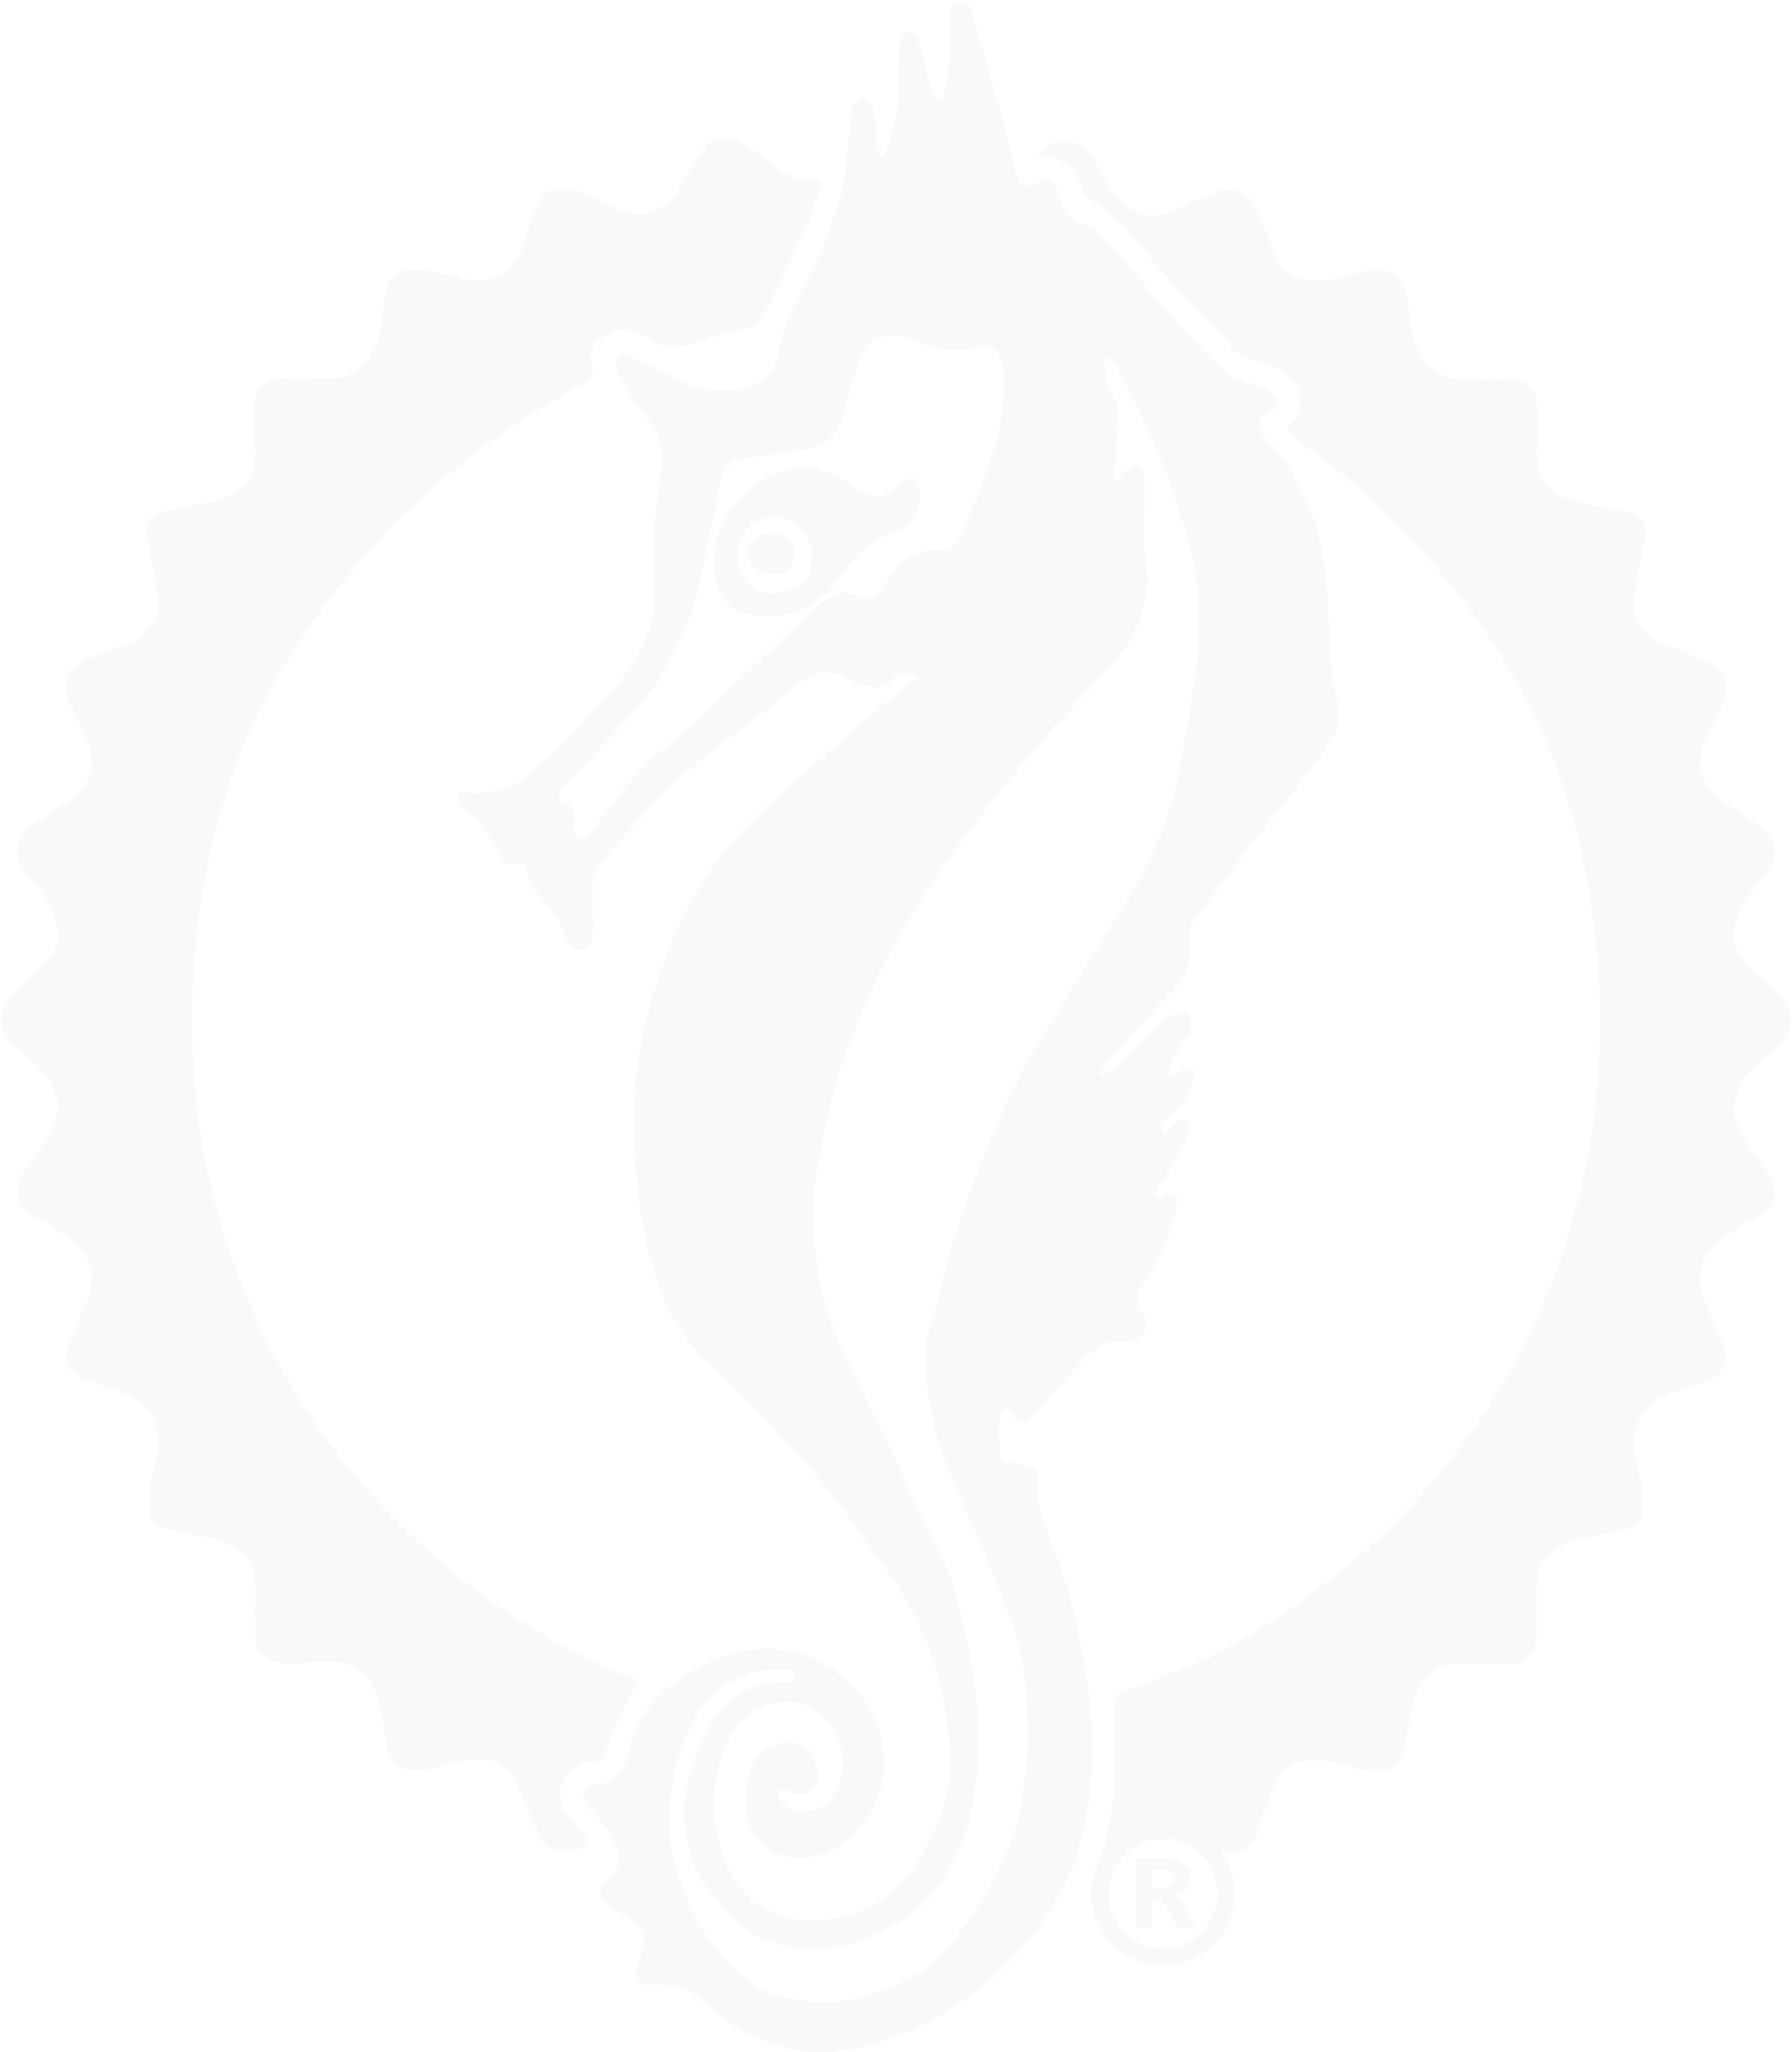 <svg width="1263" height="1446" viewBox="0 0 1263 1446" fill="none" xmlns="http://www.w3.org/2000/svg">
<g opacity="0.03">
<path d="M427.02 1233.62C427.02 1233.62 438.388 1201.58 446.399 1190.98L448.627 1186.29C448.627 1186.29 449.438 1184.22 446.94 1183.01C444.444 1181.81 260.28 1118.81 174.499 915.729C88.719 712.648 170.366 528.169 170.366 528.169C170.366 528.169 230.826 363.327 415.305 268.245C415.305 268.245 418.277 267.9 417.588 261.182C417.588 261.182 413.539 246.884 420.731 240.813C427.923 234.743 432.875 232.76 432.875 232.76C432.875 232.76 447.776 230.436 461.468 240.253C475.163 250.07 491.311 240.64 491.311 240.64L533.038 229.014C533.038 229.014 534.072 227.98 536.784 224.233C539.498 220.487 568.951 159.253 569.339 157.573C569.726 155.894 579.156 128.378 579.156 128.378C579.156 128.378 579.801 126.44 576.441 126.569C576.441 126.569 564.684 128.894 552.672 121.273C540.657 113.651 529.805 104.866 529.805 104.866C529.805 104.866 523.605 97.632 509.394 97.632C495.184 97.632 485.625 121.92 485.625 121.92L476.788 135.975C476.788 135.975 470.846 146.052 454.826 150.83C454.826 150.83 442.682 152.51 429.764 144.499C416.846 136.491 403.409 133.389 403.409 133.389C403.409 133.389 387.261 129.643 380.285 141.398C373.308 153.155 369.433 171.757 369.433 171.757C369.433 171.757 366.332 183.643 355.351 192.167C344.371 200.694 326.543 196.301 326.543 196.301C326.543 196.301 295.169 186.595 283.456 191.16C271.744 195.725 271.054 210.107 271.054 210.107L266.921 239.045C266.921 239.045 260.721 254.632 253.829 259.284C246.94 263.936 243.149 265.226 240.998 265.829C238.844 266.431 211.887 267.034 211.887 267.034L193.972 266.69C193.972 266.69 181.828 269.143 180.148 280.9C178.469 292.657 179.89 319.397 179.89 319.397C179.89 319.397 180.019 334.511 173.43 340.713C166.841 346.913 163.613 348.853 163.613 348.853L151.34 353.115L116.976 359.962C116.976 359.962 100.441 361.771 103.8 378.693C107.159 395.616 111.164 418.611 111.164 418.611C111.164 418.611 114.652 429.592 107.159 439.67C99.667 449.747 94.37 451.814 94.37 451.814L62.719 463.958C62.719 463.958 36.622 470.547 50.316 498.192C64.011 525.837 64.269 530.102 64.269 530.102C64.269 530.102 65.82 540.824 63.106 547.414C60.392 554.003 53.418 561.108 53.418 561.108L23.964 580.487C23.964 580.487 -1.485 595.861 21.51 619.502C44.506 643.143 40.631 663.037 40.631 663.037C40.631 663.037 39.725 673.244 23.19 687.065C6.655 700.889 3.037 709.026 3.037 709.026C3.037 709.026 -5.877 723.882 11.693 738.093C29.263 752.303 33.784 759.538 33.784 759.538C33.784 759.538 46.444 776.202 37.401 794.03C28.358 811.858 17.377 825.553 17.377 825.553C17.377 825.553 0.842 846.092 25.775 858.107C50.709 870.122 59.364 882.396 59.364 882.396C59.364 882.396 68.665 894.798 63.111 911.204C57.556 927.61 49.545 943.243 49.545 943.243C49.545 943.243 38.306 966.109 62.463 973.215C86.62 980.32 94.115 985.359 94.115 985.359C94.115 985.359 118.403 995.176 108.971 1032.25C99.54 1069.33 110.263 1074.5 110.263 1074.5C110.263 1074.5 116.723 1077.86 144.239 1082.64C171.755 1087.42 177.571 1103.05 177.571 1103.05C177.571 1103.05 180.543 1115.32 180.024 1127.21C179.508 1139.09 180.024 1151.62 180.024 1151.62C180.024 1151.62 177.958 1171.39 201.211 1172.03L231.054 1171.26C231.054 1171.26 260.768 1167 267.613 1201.88C274.461 1236.76 272.652 1229.78 272.652 1229.78C272.652 1229.78 272.91 1256.14 309.082 1244.77C345.254 1233.4 354.684 1244.51 354.684 1244.51C354.684 1244.51 361.273 1247.35 365.793 1259.88C370.316 1272.41 379.746 1292.57 379.746 1292.57C379.746 1292.57 383.75 1307.55 402.094 1304.19C420.438 1300.83 412.559 1293.6 412.559 1293.6L397.574 1275.64C397.574 1275.64 389.566 1260.53 400.288 1249.81C411.011 1239.08 414.886 1241.67 414.886 1241.67C414.886 1241.67 425.078 1243.65 427.023 1233.61H427.02V1233.62Z" fill="#2D2D2D"/>
<path d="M829.213 1336.24L826.871 1335.72L827.571 1335.29C827.571 1335.29 839.013 1334.59 839.013 1322.97C839.013 1311.34 824.985 1309.37 824.985 1309.37H800.702V1358.54H811.899V1338.12H816.039C818.351 1338.12 821.971 1342.78 821.971 1342.78L830.25 1358.54H843.578C831.709 1336.33 829.215 1336.24 829.215 1336.24H829.213ZM820.234 1330.91H811.196V1317.25H819.656C819.656 1317.25 827.841 1317.64 827.841 1323.79C827.841 1329.94 820.234 1330.91 820.234 1330.91Z" fill="#2D2D2D"/>
<path d="M811.896 1317.25H811.199V1330.91H811.896V1317.25Z" fill="#2D2D2D"/>
<path d="M526.573 387.785C526.573 387.785 527.994 378.226 539.233 376.028C550.471 373.832 556.287 380.29 556.287 380.29C556.287 380.29 560.678 383.649 559.001 394.114C557.321 404.578 548.536 404.32 548.536 404.32C548.536 404.32 537.169 406.645 530.708 398.507C524.248 390.367 526.575 387.785 526.575 387.785H526.573Z" fill="#2D2D2D"/>
<path d="M643.857 336.892C643.857 336.892 638.561 335.858 631.381 343.283C624.198 350.708 618.691 350.068 618.691 350.068C618.691 350.068 616.743 350.981 597.876 340.36C579.008 329.772 570.092 328.889 570.092 328.889C570.092 328.889 570.489 327.581 550.222 332.754C529.926 337.927 516.353 357.829 516.353 357.829C498.398 381.839 503.692 404.631 503.692 404.631C503.692 404.631 504.087 421.368 518.419 429.371C532.784 437.404 553.842 432.993 553.842 432.993C572.315 431.075 585.856 414.28 585.856 414.28C585.856 414.28 596.444 400.831 602.411 393.343C608.345 385.858 620.609 379.132 620.609 379.132L637.164 372.285C637.164 372.285 644.011 368.663 647.479 357.161C650.978 345.657 643.857 336.895 643.857 336.895V336.892ZM559.384 414.796C542.708 421.249 533.426 415.952 533.426 415.952C533.426 415.952 518.576 409.226 520.25 389.081C520.25 389.081 520.372 375.783 530.201 368.936C530.201 368.936 542.707 360.781 555.246 365.557C567.785 370.335 572.044 385.58 572.044 385.58C572.044 385.58 576.031 408.313 559.387 414.793H559.384V414.796Z" fill="#2D2D2D"/>
<path d="M1259.96 709.669C1259.96 709.669 1256.34 701.544 1239.81 687.728C1223.29 673.882 1222.38 663.688 1222.38 663.688C1222.38 663.688 1218.48 643.786 1241.49 620.14C1264.49 596.494 1239.02 581.127 1239.02 581.127L1209.6 561.744C1209.6 561.744 1202.6 554.654 1199.89 548.049C1197.18 541.477 1198.73 530.765 1198.73 530.765C1198.73 530.765 1198.98 526.505 1212.67 498.843C1226.37 471.21 1200.29 464.608 1200.29 464.608L1168.64 452.467C1168.64 452.467 1163.34 450.398 1155.83 440.325C1148.34 430.253 1151.84 419.267 1151.84 419.267C1151.84 419.267 1155.83 396.261 1159.21 379.341C1162.55 362.422 1146.03 360.625 1146.03 360.625L1111.67 353.778L1099.38 349.488C1099.38 349.488 1096.16 347.571 1089.58 341.363C1082.98 335.156 1083.1 320.062 1083.1 320.062C1083.1 320.062 1084.53 293.313 1082.86 281.536C1081.19 269.791 1069.04 267.325 1069.04 267.325L1051.12 267.69C1051.12 267.69 1024.16 267.08 1022 266.472C1019.87 265.864 1016.06 264.586 1009.18 259.93C1002.28 255.273 996.071 239.693 996.071 239.693L991.962 210.753C991.962 210.753 991.263 196.358 979.545 191.793C974.311 189.754 965.091 190.575 956.54 192.099C906.695 209.869 899.421 181.051 899.421 181.051C899.421 181.051 894.34 168.818 885.211 147.273C876.081 125.759 855.936 135.739 855.936 135.739L834.146 145.204C822.188 155.123 804.263 150.804 804.263 150.804C804.263 150.804 789.11 145.477 778.092 125.151C767.047 104.822 763.365 102.753 763.365 102.753C742.094 91.554 731.656 110.057 731.656 110.057C760.504 109.387 763.365 137.444 763.365 137.444L764.734 138.478C783.329 149.099 795.744 163.553 795.744 163.553L831.896 206.947C831.896 206.947 861.87 233.575 865.492 241.851C869.114 250.098 896.258 257.615 896.258 257.615C896.258 257.615 908.127 259.168 915.093 274.656C922.092 290.145 907.09 301.009 907.09 301.009C912.263 309.531 925.226 317.594 925.226 317.594C1049.56 411.38 1092.62 528.812 1092.62 528.812C1092.62 528.812 1174.27 713.284 1088.52 916.377C1022.7 1072.18 898.965 1145.55 843.794 1171.78L790.903 1192.41C790.903 1192.41 783.934 1192.41 784.971 1213.84C786.006 1235.29 784.85 1266.54 784.85 1266.54L779.523 1297.55L776.541 1308.05C771.855 1315.69 769.175 1324.66 769.175 1334.28C769.175 1362.18 791.786 1384.76 819.689 1384.76C847.592 1384.76 870.174 1362.18 870.174 1334.28C870.174 1323.02 866.46 1312.58 860.223 1304.18L860.406 1304C860.406 1304 879.517 1311.24 886.24 1290.58C892.966 1269.92 898.687 1252.48 904.621 1247.98C906.753 1245.85 908.335 1245.15 908.335 1245.15C908.335 1245.15 917.738 1234.04 953.92 1245.42C990.102 1256.77 990.345 1230.42 990.345 1230.42C990.345 1230.42 988.551 1237.39 995.396 1202.51C1002.24 1167.64 1031.94 1171.9 1031.94 1171.9L1061.8 1172.66C1085.04 1172.02 1082.98 1152.27 1082.98 1152.27C1082.98 1152.27 1083.49 1139.73 1082.98 1127.83C1082.46 1115.97 1085.44 1103.67 1085.44 1103.67C1085.44 1103.67 1091.25 1088.06 1118.76 1083.28C1146.27 1078.51 1152.75 1075.13 1152.75 1075.13C1152.75 1075.13 1163.47 1069.96 1154.03 1032.89C1144.6 995.826 1168.88 985.997 1168.88 985.997C1168.88 985.997 1176.37 980.946 1200.53 973.855C1224.69 966.735 1213.46 943.881 1213.46 943.881C1213.46 943.881 1205.46 928.239 1199.89 911.837C1194.35 895.436 1203.63 883.051 1203.63 883.051C1203.63 883.051 1212.3 870.758 1237.23 858.738C1262.15 846.748 1245.63 826.208 1245.63 826.208C1245.63 826.208 1234.64 812.513 1225.6 794.683C1216.57 776.85 1229.23 760.173 1229.23 760.173C1229.23 760.173 1233.73 752.961 1251.32 738.751C1268.88 724.54 1259.96 709.659 1259.96 709.659V709.669ZM819.687 1372.78C798.445 1372.78 781.163 1355.53 781.163 1334.29C781.163 1313.05 798.448 1295.8 819.687 1295.8C840.926 1295.8 858.181 1313.08 858.181 1334.29C858.181 1355.5 840.896 1372.78 819.687 1372.78Z" fill="#2D2D2D"/>
<path d="M939.036 480.982L935.932 430.346C935.932 351.529 895.369 312.762 895.369 312.762C880.794 299.708 890.288 293.257 890.288 293.257L898.048 288.755L900.239 284.098C900.239 284.098 901.03 276.338 887.457 272.078C873.884 267.818 869.746 266.173 869.746 266.173C850.117 253.421 805.019 198.861 805.019 198.861C789.012 178.594 771.179 160.883 771.179 160.883L767.435 159.33C752.068 155.586 750.91 149.379 750.91 149.379L743.546 130.665C738.495 123.545 732.439 128.596 732.439 128.596L724.163 130.543C724.163 130.543 719.112 134.925 714.333 116.057C709.555 97.19 704.139 75.37 704.139 75.37L690.566 28.6L683.2 3.92C670.543 -6.669 669.903 8.333 669.903 8.333V19.043L669.111 44.118C669.111 44.118 666.799 70.835 662.264 70.197C657.761 69.557 654.533 56.381 654.533 56.381L649.755 38.548L646.257 26.285C635.544 15.818 634.358 30.788 634.358 30.788C634.358 30.788 633.202 49.015 633.475 57.537C633.718 66.057 631.376 82.612 631.376 82.612L628.302 96.366C628.302 96.366 625.199 106.712 622.095 109.815C618.991 112.919 616.922 102.33 616.922 102.33V82.671L614.853 74.941C605.299 60.212 600.126 78.045 600.126 78.045L598.087 99.162C596.018 120.28 592.914 138.234 592.914 138.234L579.19 177.004L557.767 219.363C557.767 219.363 550.007 235.37 548.972 247.269C547.938 259.167 539.175 266.379 539.175 266.379C522.104 281.9 486.986 271.552 486.986 271.552C486.986 271.552 473.292 265.617 450.011 253.719C426.762 241.85 435.8 264.308 435.8 264.308L442.28 273.862C442.28 273.862 443.833 280.344 455.794 294.036C467.752 307.731 466.566 325.289 466.566 325.289C466.566 325.289 458.562 378.269 460.875 401.761C463.187 425.282 458.805 439.496 458.805 439.496L455.794 448.96C455.794 448.96 449.433 465.667 432.026 487.03L393.014 527.35L373.387 545.426C373.387 545.426 359.693 560.671 329.718 558.602C329.718 558.602 316.542 555.772 325.823 569.709L334.342 575.401C334.342 575.401 340.034 578.231 346.514 592.442C352.967 606.653 356.403 607.596 356.403 607.596C356.403 607.596 360.206 610.548 366.049 607.596C371.891 604.673 372.407 618.125 372.407 618.125C372.407 618.125 376.729 628.959 388.598 641.039C388.598 641.039 395.17 647.581 397.728 658.08C400.313 668.579 408.592 669.795 408.592 669.795C408.592 669.795 417.538 669.46 417.538 660.149L417.902 651.719L417.538 626.552C417.538 626.552 416.352 612.431 435.644 593.474L465.1 561.279C465.1 561.279 495.744 531.305 524.165 512.713L563.056 481.612C563.056 481.612 577.267 466.61 597.931 478.508C618.624 490.407 628.697 479.786 628.697 479.786C628.697 479.786 630.766 475.402 634.874 474.124C639.015 472.817 647.016 476.955 647.016 476.955C647.016 476.955 622.854 494.726 538.622 570.163C454.389 645.601 447.664 766.534 447.664 766.534C447.664 766.534 437.348 902.436 497.267 958.763C557.214 1015.09 591.329 1059 591.329 1059L615.612 1094.15C678.665 1168.04 669.019 1257.69 669.019 1257.69C669.019 1257.69 657.121 1322.62 610.958 1344.5C564.796 1366.38 531.383 1340.52 531.383 1340.52C499.855 1312.61 503.326 1266.12 503.326 1266.12C503.326 1266.12 505.457 1227.8 524.659 1210.82C543.891 1193.87 567.383 1200.84 567.383 1200.84C591.332 1211.43 594.254 1238.06 594.254 1238.06C594.254 1238.06 595.137 1250.05 591.148 1258.45C587.131 1266.84 583.388 1270.35 583.388 1270.35C583.388 1270.35 575.384 1276.8 562.573 1276.04C562.573 1276.04 554.966 1275 551.466 1270.59C551.466 1270.59 547.206 1266.84 549.669 1261.67C549.669 1261.67 550.826 1258.96 557.551 1262.98C564.277 1266.97 571.246 1262.46 571.246 1262.46C571.246 1262.46 577.453 1258.6 575.9 1248.13C574.347 1237.66 571.64 1235.32 571.64 1235.32C571.64 1235.32 567.897 1228.47 556.393 1227.95C544.891 1227.44 535.853 1235.47 535.853 1235.47C535.853 1235.47 528.093 1242.17 526.145 1260.52C524.227 1278.86 527.577 1285.47 527.577 1285.47C527.577 1285.47 535.183 1302.9 548.392 1306.53C561.568 1310.12 570.971 1308.96 570.971 1308.96C570.971 1308.96 589.838 1304.46 598.114 1295.66C598.114 1295.66 606.393 1288.42 612.965 1278.11C619.57 1267.76 624.71 1253.79 622.673 1236.35C621.12 1202.27 594.098 1181.85 594.098 1181.85C576.143 1163.59 549.029 1162.38 549.029 1162.38C502.594 1156.17 461.936 1197.62 461.936 1197.62C461.936 1197.62 446.632 1214.47 444.136 1230.15C441.61 1245.85 436.284 1249.53 436.284 1249.53C436.284 1249.53 431.476 1256.16 421.83 1257.29C412.184 1258.42 411.058 1264.96 411.058 1264.96C411.058 1264.96 410.542 1269.71 419.061 1278.04C427.581 1286.41 433.242 1299.07 433.242 1299.07C433.242 1299.07 442.005 1312.77 429.347 1324.09C416.689 1335.38 426.762 1341.43 426.762 1341.43C426.762 1341.43 434.247 1345.81 445.111 1353.57C455.975 1361.33 453.906 1370.64 453.906 1370.64C453.906 1370.64 452.08 1374.23 449.249 1386.13C446.421 1398.03 453.906 1398.55 453.906 1398.55L471.828 1398.79C489.753 1401.9 495.503 1410.69 495.503 1410.69C525.721 1437.29 549.245 1441.67 549.245 1441.67C613.3 1461.57 683.597 1406.04 683.597 1406.04C683.597 1406.04 741.202 1368.58 760.861 1300.35C780.487 1232.16 760.861 1155.93 760.861 1155.93C759.796 1141.69 747.196 1103.01 747.196 1103.01L736.21 1074.95C736.21 1074.95 729.757 1056.88 731.432 1045.13C733.107 1033.38 723.825 1032.59 723.825 1032.59C709.858 1029.37 708.186 1031.04 706.754 1029.88C705.355 1028.73 704.167 1027.17 703.926 1008.55C703.651 989.958 710.892 993.065 710.892 993.065C710.892 993.065 708.064 988.165 713.996 997.721C719.93 1007.28 727.415 998.237 727.415 998.237C727.415 998.237 757.906 963.73 765.026 956.243C772.117 948.755 781.033 945.773 781.033 945.773L793.845 945.651C811.921 942.942 807.142 928.732 807.142 928.732C796.551 916.071 803.52 907.552 803.52 907.552C814.63 892.55 823.271 872.283 823.271 872.283C823.271 872.283 829.6 851.865 829.751 845.655C829.873 839.448 825.491 840.483 825.491 840.483L820.837 842.946C811.648 847.206 814.63 839.324 814.63 839.324L821.083 829.648C821.083 829.648 830.91 815.438 835.566 803.142C840.221 790.879 835.293 789.723 835.293 789.723C835.293 789.723 829.086 787.381 825.221 794.896C821.356 802.381 818.374 797.086 818.374 797.086L819.408 791.152L824.581 786.617L837.238 772.406C837.238 772.406 839.553 764.403 841.379 759.503C843.173 754.573 838.516 752.777 838.516 752.777C838.516 752.777 835.442 752.258 831.304 755.089C827.166 757.95 825.097 758.984 825.097 758.984L825.613 747.604L839.032 727.459C839.032 727.459 841.62 715.317 835.929 713.764C830.267 712.211 823.025 716.595 823.025 716.595L784.258 754.573L776.771 757.677L774.977 756.399L779.877 749.157C779.877 749.157 823.028 700.072 829.478 695.143C835.931 690.243 838.789 679.654 838.516 665.684C838.273 651.746 840.585 649.953 840.585 649.953L881.942 594.387C881.942 594.387 942.923 522.815 943.685 508.877C944.476 494.91 939.031 480.972 939.031 480.972L939.036 480.982ZM646.262 390.115C646.262 390.115 631.535 395.318 624.809 411.082C618.113 426.845 605.942 420.911 605.942 420.911C589.173 409.285 568.237 434.209 568.237 434.209L502.294 497.048C502.294 497.048 494.898 506.178 464.407 530.278C464.407 530.278 440.824 551.822 431.694 567.494L417.726 584.201C417.726 584.201 410.668 598.654 404.826 587.123L404.977 580.397C404.977 580.397 408.415 568.164 395.512 563.874C395.512 563.874 390.855 559.736 397.246 554.045C403.605 548.354 451.504 496.532 451.504 496.532C451.504 496.532 469.915 473.435 477.338 453.108C489.571 436.464 496.419 394.469 496.419 394.469C496.419 394.469 503.145 364.678 506.918 343.164C510.721 321.619 524.324 323.354 524.324 323.354L556.187 318.516C590.116 316.628 593.738 294.232 593.738 294.232C593.738 294.232 600.799 264.774 608.162 248.556C615.526 232.366 635.306 236.809 635.306 236.809C667.35 251.995 687.038 244.812 687.038 244.812L694.067 244.691C694.067 244.691 709.039 240.553 707.761 273.631C706.451 306.709 694.067 338.477 682.168 365.867C670.299 393.254 667.166 388.081 667.166 388.081C649.303 386.528 646.259 390.12 646.259 390.12V390.115H646.262ZM842.662 473.74C842.662 473.74 840.074 493.885 830.274 547.381C820.445 600.848 780.155 656.931 780.155 656.931L723.309 749.167C723.309 749.167 713.48 765.963 690.474 822.809C667.501 879.654 664.64 906.522 656.118 932.086C647.599 957.677 655.602 990.482 658.706 1005.48C661.81 1020.46 662.571 1020.97 690.75 1086.86C718.898 1152.74 719.781 1165.49 719.781 1165.49C727.785 1223.09 724.681 1236.55 719.781 1270.66C714.852 1304.74 689.807 1347.37 665.005 1375.55C640.174 1403.7 592.123 1410.18 592.123 1410.18C592.123 1410.18 547.938 1414.81 524.689 1393.63C501.44 1372.45 488.264 1355.13 476.638 1317.25C465.015 1279.36 478.129 1238.55 478.129 1238.55C478.129 1238.55 482.573 1217.86 498.091 1199.48C513.579 1181.07 535.337 1177.45 535.337 1177.45L555.118 1176.6C559.258 1177.51 560.198 1179.22 560.198 1179.22C560.382 1184.39 555.847 1185.33 555.847 1185.33C554.294 1185.12 544.497 1185.06 531.593 1188.71C511.386 1194.4 495.593 1222.85 496.081 1223.25C496.081 1223.25 489.023 1235.63 483.664 1262.69C478.338 1289.74 490.39 1316.95 490.39 1316.95C490.39 1316.95 498.151 1334.69 523.652 1357.09C549.124 1379.48 588.744 1371.91 588.744 1371.91C588.744 1371.91 629.215 1365.88 656.786 1334.69C683.079 1304.96 686.944 1263.21 687.247 1259.34C687.247 1259.25 687.279 1259.16 687.279 1259.07C697.443 1192.98 669.873 1110.69 669.873 1110.69C669.873 1110.69 636.795 1039.91 597.023 958.262C557.219 876.617 579.19 807.873 579.19 807.873C579.19 807.873 586.675 741.231 636.795 654.411C686.946 567.591 775.285 477.151 780.976 472.008C786.665 466.835 797.134 450.372 797.134 450.372C797.134 450.372 812.136 421.675 807.998 398.153C803.86 374.662 806.445 359.659 806.445 359.659V333.307L801.791 326.095L794.306 330.203L787.337 338.48H785.268L785.511 334.342C785.511 334.342 786.303 323.753 787.337 301.536C788.372 279.322 784.75 280.357 784.75 280.357C784.75 280.357 778.664 269.25 778.542 257.473C778.421 245.725 786.027 256.711 786.027 256.711L796.77 276.338L812.898 311.363L823.549 337.046C845.244 401.406 841.106 400.098 843.967 416.897C846.797 433.695 842.659 473.742 842.659 473.742H842.662V473.74Z" fill="#2D2D2D"/>
</g>
</svg>
